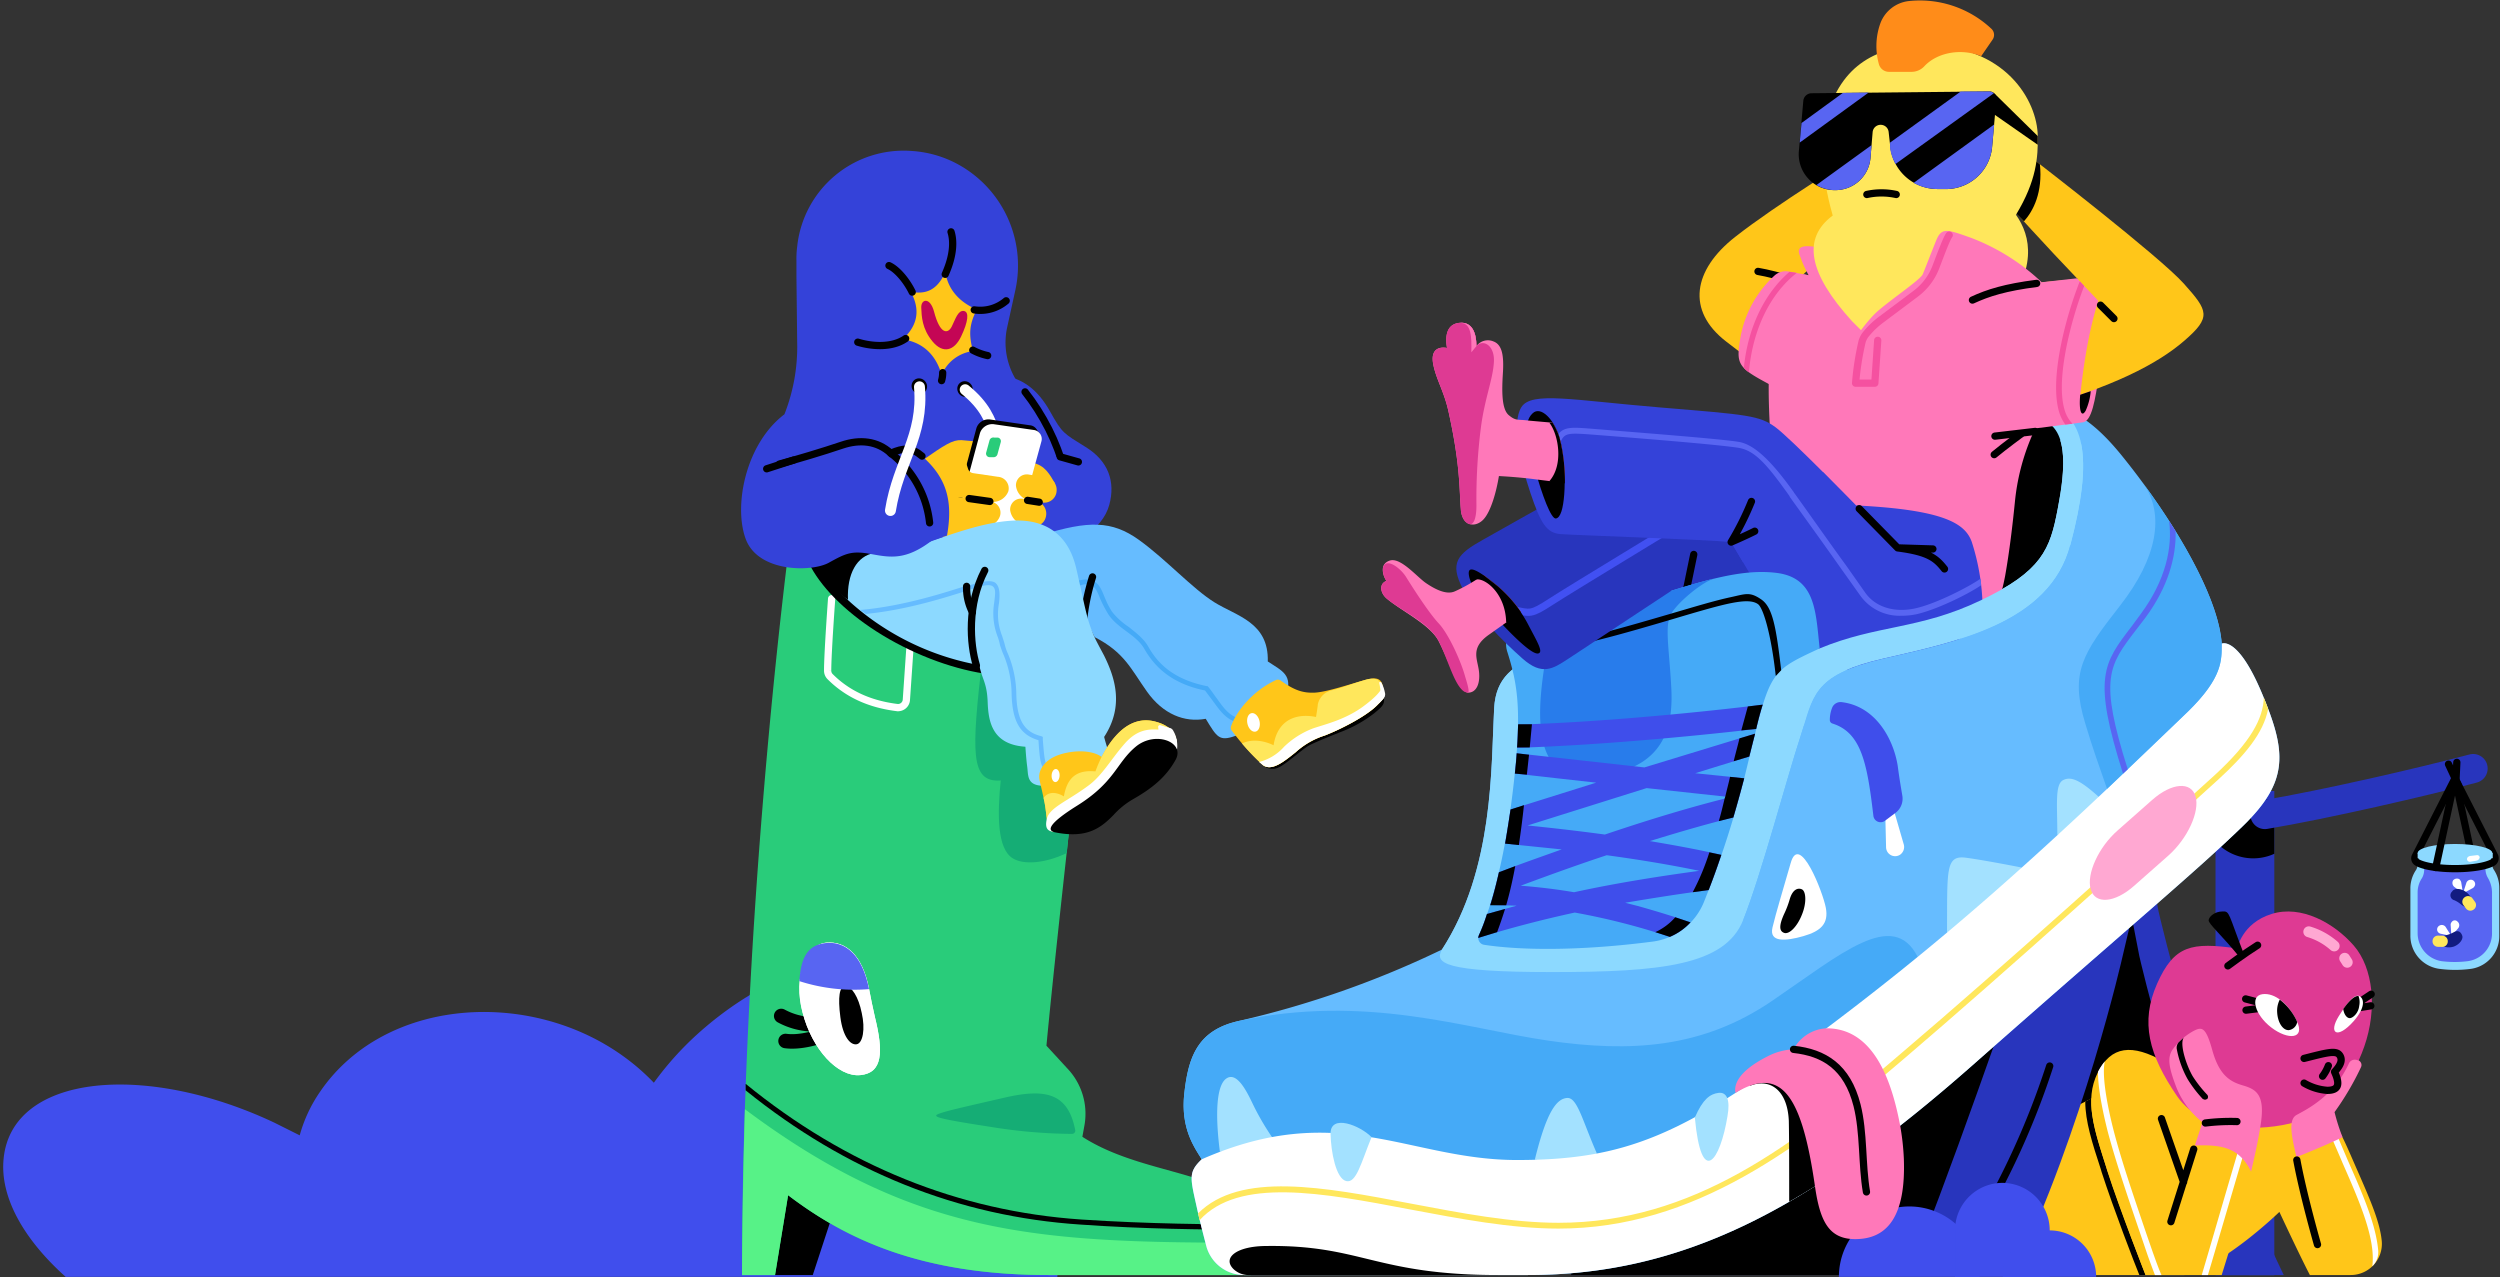 <svg width="689" height="352" fill="none" xmlns="http://www.w3.org/2000/svg"><rect width="100%" height="100%" fill="#333333" stroke="none"/><path d="M291.399 351.9h-273.3C6.8 341.8-.1 330.1 1 319.3c2.3-23.3 39-26.7 74.6-9.9l7 3.5a39.596 39.596 0 0 1 5.6-12c17.8-26.1 58-28.6 84-9.5a60.793 60.793 0 0 1 8 7 86.192 86.192 0 0 1 11.9-13.3c24.1-21.8 52.7-26.5 63.6-13.1 9.6 11.8 2.2 34.5-16 52.4 0 0 53.8 1.3 51.7 27.5Z" fill="#404EED"/><path d="M629.4 351.4c-22.1-45.6-34.5-100.2-34.5-100.2l-1-5.3-44.5 5.3v100.2h80Z" fill="#2835BD"/><path d="M619.8 351.4c-19.4-40-30.2-87.9-30.2-87.9l-2.6-13.4-37.3 13.4v87.9h70.1Z" fill="#000"/><path d="M626.8 218h-16.2v133.46h16.2V218Z" fill="#2835BD"/><path d="M626.8 235.3a13.998 13.998 0 0 1-14.9-2.1l-1.3-1.1v-6l16.2-3.1v12.3Z" fill="#000"/><path d="M602 351.4c11.1-2.7 26.2-17.4 26.2-17.4s5.3 11.4 8.4 17.4h11.2a8.601 8.601 0 0 0 8.6-9.5c-.5-4.9-2.8-10.4-6.3-18.4-5.9-13.3-7.8-20.3-19.3-20.3h-10.4l-24-10.6c-15.4 8.1-26 12.8-35.1 18.2-13.4 8.2-24 24.4-13.6 40.6H602Z" fill="#FFC619"/><path d="M433 263.5v87.9h121.8c19.4-40 30.2-87.9 30.2-87.9l2.9-12.3L433 263.5Z" fill="#2835BD"/><path d="M557.2 266.2 433 277.8v73.6h92.9c9-20.5 31.3-85.2 31.3-85.2Z" fill="#000"/><path d="M540.7 344.7a216.996 216.996 0 0 0 24.2-50.9" stroke="#000" stroke-width="2" stroke-linecap="round" stroke-linejoin="round"/><path d="M526.2 332.5a19.401 19.401 0 0 0-19.4 19.4h38.8a19.401 19.401 0 0 0-19.4-19.4Z" fill="#404EED"/><path d="M553.8 351.4c19.4-40 30.3-87.9 30.3-87.9l-30.3 87.9Z" fill="#2835BD"/><path d="M591.3 351.3c-.1-.2-7-17.6-10.6-28.8l-.2-.7c-2.4-7.6-4.4-13.7-4.1-19.1l-1.7.9c0 5.4 1.9 11.4 4.3 18.7l.2.7c3.3 10.2 9.2 25.5 10.4 28.4h1.7v-.1Z" fill="#000"/><path d="M653.8 349a5.498 5.498 0 0 0 1.6-4.7c-.7-7.1-4.4-15.6-8.3-24.4l-4-9.4-1.5.6c1.3 3.2 2.7 6.3 4 9.4 4.7 10.7 9.2 21 8.2 28.5Z" fill="#fff"/><path d="M620.4 322.9c-1.9 7.8-4.6 17.5-8.1 28.5h-21s-6.8-17.5-10.5-28.8-6.4-19.4-2.7-26.9 9.5-8.1 18.3-3.1l-1.3 14.2 6.7 19 3.1-10.1c6.6-4.3 14.9-1.9 15.5 7.2Z" fill="#FFC619"/><path d="m593.3 345.1-1.7-4.9c-3.7-10.9-6.9-20.2-9.1-28.7-1.8-7-3.3-15.3-2.4-19a16.223 16.223 0 0 0-1.9 2.9c0 5.4 1.8 12.9 2.7 16.5 2.3 8.6 5.5 17.9 9.2 28.8l1.7 5a229.37 229.37 0 0 0 2.1 5.7h1.8c-.8-1.8-1.5-3.8-2.4-6.3ZM608.5 351.4c2.3-7.7 5.6-19 9.9-33.6a.783.783 0 0 0 .023-.323.782.782 0 0 0-.327-.545.783.783 0 0 0-.296-.132.704.704 0 0 0-.871.206.713.713 0 0 0-.129.294c-4.4 14.9-7.7 26.4-10 34.1h1.7Z" fill="#fff"/><path d="M616.6 261.4c-12.6-1.8-17.4-.9-22.1 9.7-4.7 10.6-2.3 19.6 5.5 31 7.8 11.4 27 9.3 34.3 6.6 7.3-2.7 13.7-10 17.3-20.3 3.6-10.3 2.5-21.6-2.9-27.8-5.4-6.2-14.5-11.3-22.7-8.7-8.2 2.6-9.4 9.5-9.4 9.5Z" fill="#DE3A93"/><path d="m622.7 276.3-3.8-1M622.9 277.9l-3.9.5M650.5 276l3-2M650.3 277.7l3.1-.5" stroke="#000" stroke-width="2" stroke-linecap="round" stroke-linejoin="round"/><path d="M612.5 251.2c-2.1 0-3.7 1.4-3.8 2.4-.1 1 3.7 4.2 8.6 10.3l1.3-.5c-4.6-11.8-4-12.3-6.1-12.2Z" fill="#000"/><path d="M622.2 260.5c-3.8 2.4-8.2 5.7-8.2 5.7" stroke="#000" stroke-width="2" stroke-linecap="round" stroke-linejoin="round"/><path d="M620.4 322.9c1.2-5.1 2.1-9.4 2.6-12.7 1.4-8.6-1.2-10-5-11.1-3.8-1.1-6.5-3.2-8.3-9.7-1.8-6.5-2.9-6.4-5.1-5.3a17.206 17.206 0 0 0-6 5.4c-1.2 2.1-1 4.5 1.3 10.4a23.29 23.29 0 0 0 7.1 9.4l-2.1 6.4c7.7-.3 12.3.7 15.5 7.2ZM632.9 318.9c-1.1-4.9-2.5-10.2 0-11.6 2.5-1.4 10.2-5 14.4-14.1a1.805 1.805 0 0 1 1.695-1.151c.242.003.482.054.705.151h.2a1.406 1.406 0 0 1 .927 1.339 1.393 1.393 0 0 1-.127.561 77.884 77.884 0 0 1-7.3 12.4 55.786 55.786 0 0 0 2.2 6.9c-4.6 2.3-12.7 5.5-12.7 5.5Z" fill="#FF78B9"/><path d="M608.3 302.9a.897.897 0 0 0 0-1.2 33.571 33.571 0 0 1-4-5.1c-1.9-3.3-3.7-9.2-2.4-10.7l-1.4 1.3a2.298 2.298 0 0 0-.6 1.8 27.092 27.092 0 0 0 3 8.4 33.994 33.994 0 0 0 4.2 5.5l.6.2.6-.2Z" fill="#000"/><path d="M607.8 309.5a56.837 56.837 0 0 1 8.7-.4M598.3 336.7l6.3-20M601.8 325.8l-6.1-17.5M633 319.7c1.8 9.7 5.7 23.3 5.7 23.3" stroke="#000" stroke-width="2" stroke-linecap="round" stroke-linejoin="round"/><path d="M551.9 326a13.1 13.1 0 0 0-13.1 13.1v12.8h26.1v-12.8a13.101 13.101 0 0 0-13-13.1Z" fill="#404EED"/><path d="M564.9 339.1a12.791 12.791 0 0 0-9.116 3.714A12.79 12.79 0 0 0 552 351.9h25.7a12.803 12.803 0 0 0-12.8-12.8Z" fill="#404EED"/><path d="m605 227.5 19.7-3.1" stroke="#000" stroke-width="8" stroke-linecap="round" stroke-linejoin="round"/><path d="m646.2 264.1.7 1.1M636.3 256.8a18.6 18.6 0 0 1 7 3.9" stroke="#FFA8D2" stroke-width="3" stroke-linecap="round" stroke-linejoin="round"/><path d="M624.2 224.5c16.7-2.8 43.5-9 57.4-12.7" stroke="#2835BD" stroke-width="8" stroke-linecap="round" stroke-linejoin="round"/><path d="m676.6 214.5 5.3 24.6" stroke="#000" stroke-width="2" stroke-linecap="round" stroke-linejoin="round"/><path d="M686.9 238.3v-3.2h-20.6v3.3a3.307 3.307 0 0 1-.4 1.3 9.101 9.101 0 0 0-1.6 5.1v13.1a9.203 9.203 0 0 0 7.9 9.1c2.953.4 5.947.4 8.9 0a9.096 9.096 0 0 0 5.547-3.114 9.094 9.094 0 0 0 2.153-5.986v-13.1a9 9 0 0 0-1.5-5.1 2.3 2.3 0 0 1-.4-1.4Z" fill="#8CD9FF"/><path d="M685 239.7v-4.1h-16.9v4.1a4.6 4.6 0 0 1-.6 2.3 7 7 0 0 0-1.2 4v11.2a7.802 7.802 0 0 0 6.6 7.7c2.391.3 4.809.3 7.2 0a7.701 7.701 0 0 0 6.7-7.7V246a8.006 8.006 0 0 0-1.1-4 4.79 4.79 0 0 1-.7-2.3Z" fill="#5865F2"/><path d="M666.3 236.7c0 1.4 4.6 2.5 10.3 2.5 5.7 0 10.3-1.1 10.3-2.5l-10.3-4.1-10.3 4.1Z" fill="#8CD9FF"/><path d="M665.7 235.9a1.31 1.31 0 0 0-.131 1.006c.046.168.126.325.235.461.108.137.243.25.396.333 1.7 1 5.7 1.7 10.4 1.7s8.7-.7 10.4-1.7a1.4 1.4 0 0 0 .5-1.8l-10.9-21.4-10.9 21.4Z" stroke="#000" stroke-width="2" stroke-linecap="round" stroke-linejoin="round"/><path d="m675.6 258-3.1-.7a1.299 1.299 0 0 1-.7-.6 1.202 1.202 0 0 1 .5-1.6 1.31 1.31 0 0 1 1.006-.131 1.297 1.297 0 0 1 .794.631l1.5 2.4ZM675.6 258l-.2-3.1a1.103 1.103 0 0 1 .3-.8 1.003 1.003 0 0 1 1.6-.1 1.297 1.297 0 0 1 .2 1.8l-1.9 2.2Z" fill="#fff"/><path d="M676.2 260.9c-1.7.5-3.3 0-3.7-1.1-.4-1.1.2-1.7 1.8-2.1a8.44 8.44 0 0 0 2-.8c1.3-.7 2 .1 2.3 1 .3.9-.7 2.4-2.4 3Z" fill="#121B80"/><path d="m673.136 257.878-1.2-.021a1.5 1.5 0 0 0-1.526 1.474l-.002.09a1.501 1.501 0 0 0 1.474 1.526l1.2.021a1.501 1.501 0 0 0 1.526-1.474l.001-.09a1.5 1.5 0 0 0-1.473-1.526Z" fill="#FFE75C"/><path d="m678.8 246.2 2.8-1.5a1.8 1.8 0 0 0 .5-.7 1.21 1.21 0 0 0-.089-.916 1.197 1.197 0 0 0-.711-.584 1.3 1.3 0 0 0-1.6.9l-.9 2.8Z" fill="#fff"/><path d="m678.8 246.2-.5-3.1a2.19 2.19 0 0 0-.5-.8 1.404 1.404 0 0 0-1.7.3 1.403 1.403 0 0 0 .4 1.9l2.3 1.7Z" fill="#fff"/><path d="M679.6 245.8c1.4 1 2.1 2.6 1.4 3.5-.7.9-1.5 1-2.8-.1a7.827 7.827 0 0 0-1.8-1.1 1.402 1.402 0 0 1-1.003-1.768c.075-.243.214-.462.403-.632.6-1 2.4-.9 3.8.1Z" fill="#121B80"/><path d="m678.905 249.398.707.97a1.5 1.5 0 0 0 2.096.328l.072-.053a1.5 1.5 0 0 0 .329-2.096l-.707-.97a1.5 1.5 0 0 0-2.096-.328l-.073.053a1.5 1.5 0 0 0-.328 2.096Z" fill="#FFE75C"/><path d="M676.6 237.6c5.689 0 10.3-1.119 10.3-2.5s-4.611-2.5-10.3-2.5c-5.689 0-10.3 1.119-10.3 2.5s4.611 2.5 10.3 2.5Z" fill="#8CD9FF"/><path d="M687 235.1h-20.7v1.42H687v-1.42Z" fill="#8CD9FF"/><path d="M680.8 235.9c-.5.1-.9.4-.9.9a.797.797 0 0 0 .585.679c.103.028.21.035.315.021l1.7-.3a1.096 1.096 0 0 0 .9-.9.71.71 0 0 0-.308-.513.703.703 0 0 0-.592-.087l-1.7.2Z" fill="#fff"/><path d="m676.6 214.5-5.3 24.6M677.4 216.2l-2.6-5.6M676.8 216.5l.3-6.4" stroke="#000" stroke-width="2" stroke-linecap="round" stroke-linejoin="round"/><path d="M648.7 281.4c3.3-3.8 2.8-6.1 1.7-6.8-1.1-.7-2.8.6-5.8 5.4-3 4.8-.5 6.6 4.1 1.4ZM633 281.4c-2.2-4.6-6-7.9-9.5-7.4s-2.1 5.7 2.5 9.2c4.6 3.5 9.4 3.2 7-1.8Z" fill="#fff"/><path d="M650.2 277.2c.194-.9.124-1.838-.2-2.7-.9-.1-2.3.9-4.2 3.6.2 1.4.9 2.4 1.7 2.5.8.1 2.5-1.3 2.7-3.4ZM633.1 281.7c0-.1-.1-.2-.1-.3a15.796 15.796 0 0 0-4.7-5.9 6.796 6.796 0 0 0-.7 3.7c.2 2.7 1.6 4.8 3.2 4.7a2.702 2.702 0 0 0 2.3-2.2Z" fill="#000"/><path d="M635 291.7c6.3-1.6 8.8-2.3 9.8-.9s.1 3-1.4 4.6c1.6 3.5 1.1 5.1-2 5.1a14.598 14.598 0 0 1-6.4-2" stroke="#000" stroke-width="2" stroke-linecap="round" stroke-linejoin="round"/><path d="M641.7 293.7a11.615 11.615 0 0 1-1.6 2.9" stroke="#000" stroke-width="2" stroke-linecap="round" stroke-linejoin="round"/><path d="M213.6 351.4H224l7.8-23.8h-20.5l2.3 23.8Z" fill="#000"/><path d="M344.7 351.4H289c-35.8 0-56.4-10.3-71.8-22l-3.6 22h-9.1c0-105.6 13.6-205.8 13.6-205.8 2-11.3 23.5-16.4 50.2-7.1 26.7 9.3 33.8 21.2 32.8 32s-9.5 83.6-12.7 117.7l5.7 6.2a18.107 18.107 0 0 1 4.8 15.6l-.6 3.3c22 14.2 56 7.1 46.4 38.1Z" fill="#29CC7A"/><path d="M229.2 165c-.9 12.6-1.1 17.8-1.1 19.8a2.302 2.302 0 0 0 .7 1.7c5.9 5.9 12.9 7.8 18.4 8.5a2.306 2.306 0 0 0 1.787-.524 2.298 2.298 0 0 0 .813-1.676l1.1-16" stroke="#fff" stroke-width="2" stroke-miterlimit="10" stroke-linecap="round"/><path d="M224.8 282.3a19.1 19.1 0 0 1-9.5-2.3M216.5 286.9c4.3.6 9.6-1.3 9.6-1.3" stroke="#000" stroke-width="4" stroke-miterlimit="10" stroke-linecap="round"/><path d="M275.8 215.1c-.9 9-1.1 18.9 3.4 21.5 2.8 1.7 8.5 1.5 14.8-1.5 2.5-24.9 5.2-46.3 6.5-58.4l-29.8 4.9c-2.9 25.7-3.4 34.1 5.1 33.5Z" fill="#15AD75"/><path d="M296.531 178.681c4.779-10.02-8.036-26.102-28.624-35.922-20.587-9.82-41.151-9.658-45.93.362-4.779 10.019 8.036 26.102 28.624 35.922 20.587 9.819 41.151 9.657 45.93-.362Z" fill="#000"/><path d="M217.2 329.4c15.4 11.7 36 22 71.8 22h55.7a32.287 32.287 0 0 0 1.6-8.9c-59.1 0-93.4-1.2-141-36.8-.4 14.2-.7 29.5-.8 45.7h9.1l3.6-22Z" fill="#57F287"/><path d="M221.2 279.1c2.6 10.1 9.7 17.8 15.9 17.2 6.2-.6 6.4-6.4 4-16.1-.6-2.6-1.1-5.1-1.6-7.7-1.8-9.2-6.3-13.2-11.8-12.7-5.5.5-9.2 9.3-6.5 19.3Z" fill="#fff"/><path d="M221.2 279.1c2.6 10.1 9.7 17.8 15.9 17.2 6.2-.6 6.4-6.4 4-16.1-.6-2.6-1.1-5.1-1.6-7.7-1.8-9.2-6.3-13.2-11.8-12.7-5.5.5-9.2 9.3-6.5 19.3Z" fill="#fff"/><path d="M237.5 279.2c1 4.4.3 8.3-1.4 8.6-1.7.3-3.8-2-4.5-7.5-.7-5.5-.3-8.5 1.4-8.5s3.6 2.9 4.5 7.4Z" fill="#000"/><path d="M295.4 312.5a.902.902 0 0 0 .942-.763.902.902 0 0 0-.042-.437c-2-10-8.1-11.4-19.4-8.8-11.3 2.6-15.8 3.6-18 4.4-2.2.8-1.2 1.3 13.7 3.6a144.814 144.814 0 0 0 22.8 2Z" fill="#15AD75"/><path d="M345.8 337.4c-11.1.1-29.6-.1-47.8-1.3-33.8-2.3-64.9-14.9-92.5-37.4v1.8c27.6 22.3 58.6 34.8 92.4 37 17 1.2 34.2 1.4 45.5 1.4h2.7l-.3-1.5Z" fill="#000"/><path d="M239.5 272.6c-1.8-9.2-6.3-13.2-11.8-12.7-5.5.5-7 4.6-7.4 10.5a49.097 49.097 0 0 0 19.2 2.2Z" fill="#5865F2"/><path d="m381.4 192.3-33.3 18.6a3.802 3.802 0 0 0 4.3.6c1.9-.8 6.5-5 8.3-6 1.8-1 6.9-3 9.4-4a35.28 35.28 0 0 0 8.6-4.9c2.2-1.8 3-2.5 2.7-4.3Z" fill="#000"/><path d="M299.2 123.2c-6.1-3.8-6.4-3.7-9.8-9.8-3.4-6.1-7.7-9.1-12.7-9.8l6.2 44.9c13 3.8 21-2.8 22.8-9.3 1.8-6.5-.3-12.2-6.5-16Z" fill="#3442D9"/><path d="M293.1 129.1c-1.7-7.3-6.2-15.8-11.5-22.2a19.691 19.691 0 0 1-4-16.8l2.2-10a31.8 31.8 0 0 0-16.9-35.4 30.698 30.698 0 0 0-11.7-3.1A29.5 29.5 0 0 0 219.7 68a25.548 25.548 0 0 0-.2 3.9v4.3l.2 18a50.885 50.885 0 0 1-5 23.4 41.214 41.214 0 0 0-3.3 9.1l48.9 52c23.3-3.9 37.9-26.4 32.8-49.6Z" fill="#3442D9"/><path d="M260.4 178.7c23.2-3.9 37.8-26.4 32.7-49.6-1.6-6.9-5.7-14.9-10.6-21.1" stroke="#000" stroke-width="2" stroke-miterlimit="10" stroke-linecap="round"/><path d="M277.5 130.6c4.6-7.6 6.4-6.6 14.6-4.4 6.6 1.7 14.2 15.2 4.1 22-10.1 6.8-30.7 2.7-18.7-17.6Z" fill="#3442D9"/><path d="M254.703 108.187c.922-.705 1.07-2.058.332-3.024-.738-.965-2.083-1.176-3.004-.472-.921.705-1.07 2.058-.332 3.023.738.966 2.083 1.177 3.004.473ZM267.299 108.969c.921-.704 1.07-2.058.332-3.023-.738-.965-2.083-1.177-3.005-.472-.921.704-1.07 2.058-.332 3.023.738.965 2.083 1.177 3.005.472Z" fill="#000"/><path d="M266 107.4c10.7 8.8 6.3 15.1 14.9 28.1" stroke="#fff" stroke-width="3.006" stroke-miterlimit="10" stroke-linecap="round"/><path d="M253.9 127.1c6.6-4.6 8.6-5.9 11.1-5.8l6.5.6-1.7 26.4-16.5-.5.6-20.7Z" fill="#FFC619"/><path d="M285.9 120.4a2.394 2.394 0 0 0-.254-2.122 2.408 2.408 0 0 0-1.846-1.078l-11-1.6a3.499 3.499 0 0 0-3.7 2.4l-6.2 23a2.41 2.41 0 0 0 .254 2.122A2.401 2.401 0 0 0 265 144.2l11 1.6a3.501 3.501 0 0 0 3.7-2.4l6.2-23Z" fill="#000"/><path d="m285.4 118.1 1.2 1.4-3.3.3 2.1-1.7Z" fill="#000"/><path d="M290.8 133.3c-1.4-2.3-2.7-5.2-6.5-5.8l-.5 4.8 7 1Z" fill="#FFC619"/><path d="M287 121.7a2.487 2.487 0 0 0-.305-2.089 2.498 2.498 0 0 0-1.795-1.111l-11.1-1.6a3.6 3.6 0 0 0-3.7 2.4l-6.2 23a2.487 2.487 0 0 0 .305 2.089A2.487 2.487 0 0 0 266 145.5l11.1 1.5a3.199 3.199 0 0 0 3.6-2.3l6.3-23Z" fill="#fff"/><path d="m283.6 130.8 4.5.7a3.503 3.503 0 0 1 3.1 3.8c-.023.475-.145.94-.358 1.365a3.413 3.413 0 0 1-2.134 1.75 3.38 3.38 0 0 1-1.408.085l-3.3-.5a4.705 4.705 0 0 1-2.697-1.37A4.705 4.705 0 0 1 280 133.9a2.995 2.995 0 0 1 2.242-3.065 3.01 3.01 0 0 1 1.358-.035Z" fill="#FFC619"/><path d="m282.1 137.5 3.1.5a3.597 3.597 0 0 1 3 4.6 3.299 3.299 0 0 1-3.8 2.4l-1.9-.3a4.801 4.801 0 0 1-4.1-4.1 3.004 3.004 0 0 1 1.068-2.484 3.002 3.002 0 0 1 2.632-.616ZM272.4 148.9l-10.8-1.5.5-4.4 10.8 1.6-.5 4.3ZM275 131.4l-6.8-1a1.7 1.7 0 0 1-1.4-1.2l-.6-1.8-.5-3.7-3.7 13 11 1.6a4.6 4.6 0 0 0 4.9-2.9 3.208 3.208 0 0 0-.506-2.684A3.192 3.192 0 0 0 275 131.4Z" fill="#FFC619"/><path d="m272.8 138.2-10.8-1.5.5 7.2 8.3 1.2a4.398 4.398 0 0 0 4.8-2.9c.137-.45.17-.925.097-1.39a3.111 3.111 0 0 0-2.897-2.61Z" fill="#FFC619"/><path d="M349.4 182.3c.3-10.8-8.6-12.5-14.7-16.3-6.1-3.8-13.3-11.8-20.8-17.2-7.5-5.4-14-5.3-26.7-1.4l14.5 28.2c8.2 4.2 10 8.8 14.4 15 4.4 6.2 10.3 8.6 16.2 7.5 3.1 5.1 3.7 6.3 8.2 4.7 4.5-1.6 11.9-5 13.9-10.9s-.9-6.9-5-9.6Z" fill="#66BCFF"/><path d="M341.9 199.4c-3.8-.9-5.3-3-7.7-6.3l-2.1-2.8c-10.3-2.1-14.5-7.6-16.8-11.6-1.1-1.9-3.1-3.4-5-4.8s-3.8-2.9-4.9-4.7a34.722 34.722 0 0 1-2.2-4.2c-.8-2.1-1.5-3.5-2.8-3.9-1.3-.4-3.5.4-5.6 1.3a24.903 24.903 0 0 1-6 2 .698.698 0 0 1-.8-.5.799.799 0 0 1 .6-.8 18.485 18.485 0 0 0 5.6-1.9c2.4-1 4.4-1.9 6.5-1.3 2.1.6 2.8 2.4 3.7 4.6.9 2.2 1.2 2.6 2 4a19.71 19.71 0 0 0 4.7 4.3c2 1.6 4.1 3.2 5.3 5.3 2.3 4.1 6.3 9 16.2 11h.2l.2.2c.9 1.1 1.6 2.2 2.3 3.1 2.2 3.1 3.6 5 6.8 5.8a.499.499 0 0 1 .54.447.498.498 0 0 1-.04.253.505.505 0 0 1-.207.45.51.51 0 0 1-.493.05Z" fill="#45AAF7"/><path d="M301.1 159a61.92 61.92 0 0 0-2.6 13.2" stroke="#000" stroke-width="2" stroke-miterlimit="10" stroke-linecap="round"/><path d="M307 211c-9.1 8.2-16.8 5.9-20.4 5.5-3.6-.4-3.2-3-3.5-5.2-.3-2.2-.5-5.5-.5-5.5-9.1-.6-10.2-6.8-10.4-12.3-.2-5.5-1.6-6.3-2.3-10.2a72.597 72.597 0 0 1-51.7-38.2l9.5-6.9 21.2 13.8c14.3-5.3 22.2-8 29.9-8.5 7.7-.5 15.3 2.4 17.8 13.1s2.8 14 5.1 19.1c.6 1.3 1.6 3.1 2.6 5 2.8 5.7 5.7 13.7 0 22.4a54.06 54.06 0 0 0 2.7 7.9Z" fill="#8CD9FF"/><path d="M233.7 165.3c-.3-7.1 2.4-12.1 7.3-12.9l-12.4-8.6-9 3.9c2.3 6.4 8.2 13.4 14.1 17.6Z" fill="#000"/><path d="m289.6 212.9.2-1.3c-1.8-.3-1.9-1.6-2.4-7.7v-.8l-.4-.2c-4-1-6.7-3.4-6.9-11.5a29.696 29.696 0 0 0-2.3-11.2 13.423 13.423 0 0 1-.9-2.6c-.2-.8-.5-1.6-.7-2.3a16.205 16.205 0 0 1-.9-8.9c.4-3.1.1-4.8-.9-5.7-1-.9-3.5-.6-7.2.6h-.5c-5.9 1.9-17.7 5.8-29.6 6.8l1.5 1.1c11.6-1.1 22.8-4.8 28.5-6.6l.5-.2c3-1 5.1-1.5 6-.8.9.7.7 2 .4 4.5a17.9 17.9 0 0 0 1 9.5c.259.716.46 1.452.6 2.2.3.9.6 1.8 1 2.7a28.595 28.595 0 0 1 2.2 10.8c.2 7.5 2.3 11.2 7.4 12.7.4 6.1.6 8.4 3.4 8.9Z" fill="#66BCFF"/><path d="M254.1 125.7c-2.9-2.5-5.1-2.3-8.6-.8-3.7-3.4-8.5-3.9-13.5-2.2-5 1.7-12.7 4-17.2 5.2a1.395 1.395 0 0 1-1.478-.322A1.405 1.405 0 0 1 213 126.1l3.3-12c-10.7 8-14.2 25.1-10.8 34.4 3.4 9.3 18.2 9.2 22.9 6.6 4.7-2.6 6.3-3.4 11.7-2.4 5.4 1 9.6 1.7 16.7-3.7l4.2-1.4c1.6-9.1.2-15.7-6.9-21.9Z" fill="#3442D9"/><path d="M254.1 125.7c-2.9-2.5-5.1-2.3-8.6-.8-3.7-3.4-8.5-3.9-13.5-2.2-5 1.7-12.7 4-17.2 5.2" stroke="#000" stroke-width="2" stroke-miterlimit="10" stroke-linecap="round"/><path d="M245.5 124.9a28 28 0 0 1 10.7 19.2" stroke="#000" stroke-width="2" stroke-miterlimit="10" stroke-linecap="round"/><path d="M275.8 121.9a1.005 1.005 0 0 0-.099-.835.994.994 0 0 0-.701-.465h-1a1.099 1.099 0 0 0-1.3.8l-.9 3.3a.999.999 0 0 0 .9 1.3h1a1.1 1.1 0 0 0 1.2-.8l.9-3.3Z" fill="#29CC7A"/><path d="M259.8 102.7a10.803 10.803 0 0 1 8.1-5.9c.2 0 .3-.2.2-.3-1.3-4.8-.7-7.5 1-11a.199.199 0 0 0-.024-.251.195.195 0 0 0-.076-.049c-5.6-2.4-7.7-6.4-8.3-9.4-.1-.2-.4-.3-.5-.1-2.5 5-5.9 5.2-8.8 4.8-.2 0-.3.2-.2.3 2.9 5.6.8 9.6-2.1 12.4a.302.302 0 0 0 .2.4c5.6 1 8.6 4.7 10 9 .1.2.4.3.5.1Z" fill="#FFC619"/><path d="m272.8 138.2-5.7-.8M283.2 137.9l3.2.5M260.5 75.6c2.5-5.6 2.3-9.5 1.6-11.7M268.5 85.4a10.998 10.998 0 0 0 8.8-2.5M259.8 102.7a7.61 7.61 0 0 1-.3 2.2M249.6 93.3c-3.7 2.6-9.3 2.2-13.2 1M251.4 80.5c-1.4-2.9-4-6.2-6.4-7.3M268.1 96.5c1.29.689 2.67 1.194 4.1 1.5" stroke="#000" stroke-width="2" stroke-miterlimit="10" stroke-linecap="round"/><path d="M257.4 85.8c1.7 6.6 3.9 6.2 4.9 4.2 1-2 1.7-4.5 3.3-4.3 1.6.2 1.2 3-.7 7s-5 4.9-7.9 1.4c-2.9-3.5-3-6.9-3.1-9.3-.1-2.4 2.4-3 3.5 1Z" fill="#C40655"/><path d="M253.4 106.6c1.2 13.8-5.8 20.4-8 34.1" stroke="#fff" stroke-width="3.006" stroke-miterlimit="10" stroke-linecap="round"/><path d="M269.1 183.4c-1.8-5.9-2.6-16.7 2.3-26.2" stroke="#000" stroke-width="2" stroke-miterlimit="10" stroke-linecap="round"/><path d="M268 168.7a14.503 14.503 0 0 1-1.6-7.1M218.7 126.8l-7.4 2.4M292.2 125.9l5 1.4" stroke="#000" stroke-width="2" stroke-miterlimit="10" stroke-linecap="round"/><path d="M381.4 192.2a12.98 12.98 0 0 1-1.9 2.2c-3.2 3.2-10.5 6.8-14.4 8.3a21.592 21.592 0 0 0-8 4.6c-2.9 2.3-6.5 5.4-9 3.6a70.561 70.561 0 0 1-8.6-9.5 1.294 1.294 0 0 1-.276-.623 1.294 1.294 0 0 1 .076-.677c1.4-4 5.9-9.7 12.4-12.7.215-.085.449-.112.677-.076.229.035.444.13.623.276 3.8 2.7 6.1 3.4 9.2 3.3 3.1-.1 9.1-2.1 14-3.5s5 .8 5.2 4.8Z" fill="#FFC619"/><path d="M342.3 204.9a57.562 57.562 0 0 0 5.8 6c2.5 1.8 6.1-1.3 9-3.6a21.592 21.592 0 0 1 8-4.6c3.9-1.5 11.2-5.1 14.4-8.3a12.98 12.98 0 0 0 1.9-2.2c-.2-4-1.1-6-5.2-4.8-4.1 1.2-6.4 2.2-9.4 2.9a5.004 5.004 0 0 0-3.6 3.8c-.1 1.1-.3 2.2-.5 3.5-5.4-1.1-10.6.7-11.7 7.8 0 0-4.6-2.5-8.7-.5Z" fill="#FFE75C"/><path d="m379.5 194.4 1.9-2.1c.127-.211.196-.453.2-.7a7.903 7.903 0 0 0-.6-2.2c-.8 1.5-2.2 3-5.3 5.3-4.9 3.6-10.4 4.9-13.7 6a23.498 23.498 0 0 0-8.1 5.1 13.696 13.696 0 0 1-6.9 4.2l1.1.9c2.5 1.8 6.1-1.3 9-3.6a21.592 21.592 0 0 1 8-4.6c3.9-1.5 11.2-5.1 14.4-8.3Z" fill="#fff"/><path d="M318.5 198.9c-5.1-1.4-10.3 1-14.9 9.7-1.3-1-4.5-2.1-9.3-1.2-4.8.9-6.6 3-7.4 4.6a4.499 4.499 0 0 0-.4 3c.3 1.3.7 3 1.3 5.8.9 4.3.4 8.1 2.8 8.5l33.6-24.2s.9-4.4-5.7-6.2Z" fill="#FFC619"/><path d="M318.5 198.9c-5.1-1.4-10.3 1-14.9 9.7a40.293 40.293 0 0 0-1.7 4c-5.3-.5-7.8 1.8-8.7 6.9 0 0-3.5-2.4-5.6.4.1.3.1.6.2.9.9 4.3.4 8.1 2.8 8.5l33.6-24.2s.9-4.4-5.7-6.2Z" fill="#FFE75C"/><path d="m324.2 203.7-2.5-2.3c-4.3-.7-7.9-.8-11.7 3.5-3.8 4.3-6.3 9-10.3 11.8-5.7 4.2-10.5 5.9-11.2 9-.7 3.1.7 3.4 2.1 3.6l33.6-24.2a2.702 2.702 0 0 0 0-1.4Z" fill="#fff"/><path d="m319.9 199.9 2.4.7a1.404 1.404 0 0 1 1 .7 8.3 8.3 0 0 1 1.1 5.2l-8.8-1.6c2.9-1.4 3.9-2.7 3.6-4.4a.5.5 0 0 1 .7-.6Z" fill="#fff"/><path d="M290.8 229.4c8.6 1.7 12.4-1 16.1-4.8a22.215 22.215 0 0 1 5.3-4.3c5.1-2.9 9.1-6 11.8-10.9 2.7-4.9-5.6-8.1-11-3.6s-5.7 9.8-16.4 16.4c-7.3 4.6-8.3 6.7-5.8 7.2Z" fill="#000"/><path d="M292.023 213.793c.05-.992-.401-1.822-1.008-1.853-.606-.031-1.139.749-1.189 1.742-.051.993.401 1.823 1.007 1.853.607.031 1.14-.749 1.19-1.742ZM381.7 191a9.599 9.599 0 0 0-1-2.9c-.1-.1-.2-.2-.3-.1h-.1c-.2 0-.2.1-.2.2.5 2.1.7 4.5-.4 5.9 2.3-1.8 2.1-2.8 2-3.1ZM346.024 201.633c.917-.205 1.406-1.507 1.092-2.909-.313-1.401-1.31-2.371-2.226-2.166-.916.205-1.405 1.507-1.092 2.908.313 1.401 1.31 2.371 2.226 2.167Z" fill="#fff"/><path d="M420.999 351.4c42.3 0 77-17.6 122.6-57.8 45.6-40.2 61.6-53.4 74.5-65.9 12.9-12.5 12-20.6 5.3-36.6s-11.1-13.7-11.1-13.7c-.8-13-13.5-34.5-27.5-51.8-14-17.3-22.4-14.5-37.8-14.5-15.4 0-20.5 4.2-27.4 22.6-6.9 18.4-24.1 34-56.6 39.7-32.5 5.7-50.3 5.4-51.2 21.7-.9 16.3 0 44.4-14.4 66.6a264.816 264.816 0 0 1-56.1 19.7c-11.4 2.6-13.8 10.1-14.9 19.9-1.1 9.8 2.9 15.1 4.8 18.2-3.9 3.7-3.1 5.3-1.2 14 .8 3.5 1.7 7 2.5 10.1a10.804 10.804 0 0 0 10.4 7.8h78.1Z" fill="#66BCFF"/><path d="M326.399 301.3c-1.1 9.8 2.9 15.1 4.8 18.2l78.3 9 75.8-11.1s50-40.3 43.2-53.7c-6.8-13.4-21.1-.8-40.2 12.2s-38.9 14.2-61.6 10.9c-22.7-3.3-50.2-13-85.4-5.4-11.4 2.6-13.8 10.1-14.9 19.9Z" fill="#45AAF7"/><path d="M536.599 257c.1-17.3-.5-21.4 5.3-20.6 5.8.8 15.3 2.7 15.3 2.7l-10.3 16.3-10.3 1.6ZM566.999 230.1c0-8.4-.7-13.9 1.6-15.1 2.3-1.2 5 .3 9.8 4.6 4.8 4.3-11.4 10.5-11.4 10.5ZM336.199 317.4c-1.3-10.1-1-18.1 1.7-20.1s5.3 2.6 7.2 6.6a70.417 70.417 0 0 0 9 14.2l-17.9-.7ZM422.999 319.6c3.3-13.5 6.1-16.8 8.9-17 2.8-.2 4.2 6.2 8.2 15.3l-6.6 3.1-10.5-1.4Z" fill="#A3E1FF"/><path d="M602.999 196.1c-42.5 41.1-67.9 63.7-103.5 90.2-35.6 26.5-51.5 33.4-81.4 33.4-29.9 0-49.1-16.8-86.9-.2-3.9 3.7-3.1 5.3-1.2 14 .8 3.5 1.7 7 2.5 10.1a10.804 10.804 0 0 0 10.4 7.8h78.1c42.3 0 77-17.6 122.6-57.8 45.6-40.2 61.6-53.4 74.5-65.9 12.9-12.5 12-20.6 5.3-36.6s-11.1-13.7-11.1-13.7c0 4.5.3 9.3-9.3 18.7Z" fill="#fff"/><path d="M623.899 192.2c-.1 5.8-3.7 12.4-13.5 21.4-19.2 17.5-58.9 53.3-86.2 76.5-29.9 25.7-57.7 46.9-94.7 46.9-12.9 0-27-2.7-40.7-5.3-24.1-4.6-47-8.9-58.6 2.7.1.6.3 1.3.4 1.9 10.8-11.9 33.7-7.6 57.9-3 13.8 2.6 28 5.3 41 5.3 37.5 0 66.7-22.4 95.7-47.2 27.3-23.3 67.1-59.2 86.2-76.6 7.2-6.6 12.4-12.7 13.7-19.4l-1.2-3.2Z" fill="#FFE75C"/><path d="m511.999 319-13.9-31.6c-5.333 3.933-10.233 7.433-14.7 10.5l-1.2 1.4c5.2-2.2 10.4.7 10.8 9.6.1 4.8.1 14.5.1 22.3a206.72 206.72 0 0 0 18.9-12.2ZM348.699 343.4c-8 .1-11.9 3.3-8.7 6.4a6.001 6.001 0 0 0 4.3 1.6h68.7c-34.2 0-37.7-8.4-64.3-8Z" fill="#000"/><path d="M584.299 166.9c-10.3 13.2-13.9 18.4-9.6 32.5 1.8 6.1 4.1 12.6 6 18l22.3-21.3c9.6-9.4 9.3-14.2 9.3-18.7-.7-11.1-10-28.4-21.5-44 5.8 8.4 3.8 20.3-6.5 33.5Z" fill="#45AAF7"/><path d="M570.599 150.1c5.9-22.5 5.3-37.5-9.2-39-4.3-.4-8.9 0-14.4 0-15.5 0-20.5 4.2-27.4 22.6-6.9 18.4-24.1 34-56.6 39.7-32.5 5.7-50.3 5.4-51.2 21.7-.9 16.3 0 44.4-14.4 66.6-2.1 3.7.4 6.2 30.3 6.2 29.9 0 47.7-1.8 52.7-14.3s12.2-39.8 15.8-50.6c3.6-10.8 3-17 22.9-21.5s45.9-9.7 51.5-31.4Z" fill="#8CD9FF"/><path d="M501.499 178.7c16-6.6 27.3-5.1 44.3-13.2 17-8.1 19.2-14.1 21.3-25.2 2.1-11.1 3.6-24.2-6.7-25.1-10.3-.9-19.6-.5-24.3 1.1-4.7 1.6-5.9 4.5-11 15s-7.6 26.1-30.5 36.3l6.9 11.1Z" fill="#000"/><path d="M366.699 312.4c.1 5.1 1.5 12.4 4.3 13.1 2.8.7 4.1-5 7-12.1-3.1-3.2-11.3-6.5-11.3-1Z" fill="#A3E1FF"/><path d="M494.299 289.2a16.818 16.818 0 0 0-7.1 1.9c-9.3 4.7-9.2 8.7-8.9 10.1 12.7-7.7 18.3.8 21.9 25.7 1.4 9.8 3.9 14.6 11.1 14.6 8.8 0 14-6.2 13.4-22.2a68.676 68.676 0 0 0-1-9c-2.5-13.4-7.7-26.9-20.3-26.9a10.902 10.902 0 0 0-9.1 5.8Z" fill="#FF78B9"/><path d="M588.199 244.1c-5.4 4.8-10.8 5.2-12 1-1.2-4.2 2.1-11.6 7.5-16.3l9.4-8.3c5.4-4.8 10.8-5.2 12-1 1.2 4.2-2.2 11.6-7.5 16.3l-9.4 8.3Z" fill="#FFA8D2"/><path d="M494.299 289.2c8.4.9 14.8 4.8 17.5 15.4 1.9 7.5 1.3 16.3 2.6 23.9" stroke="#000" stroke-width="2" stroke-linecap="round" stroke-linejoin="round"/><path d="m589.999 169.2-2.5 3.4c-7.9 10.3-10.8 14.1-2.4 40.6l1.3-1.2c-7.9-25-5.3-28.5 2.3-38.4l2.6-3.4c6.2-8.4 8.5-16.7 8.3-23.8l-1.8-2.8c1 7.3-1 16.4-7.8 25.6Z" fill="#5865F2"/><path d="M476.099 307.6c.8-4.5-.2-6.7-2.5-6.4-2.3.3-4.3 1.7-6.5 6.8 1.8 19.5 7 11.9 9-.4Z" fill="#A3E1FF"/><path d="m558.301 118.4 15.7-2c2.5-.3 3.4-6 4.5-13.2 1.1-7.2-.2-20.3-.2-20.3l-16.2 4.9-3.8 30.6Z" fill="#FF78B9"/><path d="M601.901 78.2c-6.7-7.5-40.7-33.7-40.7-33.7l-8 11.5s11.3 12.5 19.4 20.9c-16.4 1.3-46 5.2-46 5.2-21-4.2-29.9-6.2-29.9-6.2l21.6-20.5-7.9-11.8s-20.6 12.6-32.2 21.7c-11.6 9.1-13.5 20.3-2.5 28.8s14.7 11.1 14.7 11.1l70.9 7.3c20.8-5.8 33.2-12.1 40.7-18.6 7.5-6.5 6.6-8.2-.1-15.7Z" fill="#FFC619"/><path d="M484.501 74.8c2.5.4 6.9 1.6 6.9 1.6" stroke="#000" stroke-width="2" stroke-linecap="round" stroke-linejoin="round"/><path d="m556.901 40.9-7.1 11.9 8 8.2c2.6-2.9 5.2-8 4.4-15.7l-5.3-4.4Z" fill="#000"/><path d="M510.901 92.9c-9.6-11.8-13-16.9-15-22.8-1.4-4.3 7.1-1.7 18.1 1.6 11 3.3 9.3 6.4-3.1 21.2Z" fill="#FF78B9"/><path d="M497.101 75.6c-10.1 11.3-10.3 25.1-9.2 44.4 0 0-17.4 17.5-14.9 32.8 2.5 15.3 26.3 21.9 53.4 21.6 21.8-.2 24.2-5.3 26.2-15.6 1.2-6.7 2.1-14.4 2.7-20.4a60.9 60.9 0 0 1 4.7-18.3c13.4-31.1 2.6-42.3 2.6-42.3l-36.2 2.9-29.3-5.1Z" fill="#FF78B9"/><path d="M505.101 59.4c-8.5 6.3-6.7 15.9 5.3 29.1l5.4 5.4 34.9-5.7c11.2-13.9 9-23.2 4.9-29 5.7-9.4 6.1-15.9 6-21.7-.1-9.8-9-25.2-31.4-25-12.2.1-23 4.9-26.9 20.4-1.4 5.4-1.7 14.2 1.8 26.5Z" fill="#FFE75C"/><path d="M548.301 25.2a1.897 1.897 0 0 1 1.817 1.312c.083.254.111.522.083.788l-1.2 13.5a12.803 12.803 0 0 1-12.2 11.3h-2.7a13.1 13.1 0 0 1-13.1-11.3l-.5-4.5a2.2 2.2 0 0 0-2.2-1.9 2.199 2.199 0 0 0-2.2 2l-.6 7.2a9.704 9.704 0 0 1-9.5 8.8 9.9 9.9 0 0 1-10.2-11.1l1.2-13.6a2.3 2.3 0 0 1 2.2-2l49.1-.5Z" fill="#000"/><path d="m549.601 25.7 12 11.8v2.4l-11.9-8.3-.1-5.9Z" fill="#000"/><path d="M562.601 77.7a58.51 58.51 0 0 0-19.5-12.2c-6.5-2.3-8-2.9-9.5.8s-3.1 7.9-3.7 9.3c-.6 1.4-7.7 6.2-12 9.8-4.3 3.6-8.8 11.3-8.8 11.3l45.6 3.5 7.9-22.5ZM572.401 76.7l5.9 6.2c-2.7 8.4-4.4 18.9-5.4 30.6l-23.3 1.7 13-37.4 9.8-1.1ZM497.101 75.6l-4.3-.8a4.6 4.6 0 0 0-3.7 1.1 30.299 30.299 0 0 0-9.4 16.9c-1.3 7.6-.9 8.4 7.9 13.1 5.9 3.2 12-10.8 15.3-20.3a7.494 7.494 0 0 0-.546-6.365 7.515 7.515 0 0 0-5.254-3.635Z" fill="#FF78B9"/><path d="M501.301 153.4a159.477 159.477 0 0 0-25.7-24l-22.4 11.7 7.3 21.8s6 7.6 11.6 13.6 15.7 6.2 34.3 7.8c7-12.5 3.8-20.4-5.1-30.9Z" fill="#2835BD"/><path d="m464.801 162.5 2-9.7" stroke="#000" stroke-width="2" stroke-linecap="round" stroke-linejoin="round"/><path d="M543.401 149.3c-1.8-4.9-7.3-8.8-31.9-10l-9.1-9.2-25.3 19.3c9 15.2 19.2 33.5 29.3 34.9 10.1 1.4 19.2.7 31.2-6.6 7.6-4.7 8.6-6.9 8.8-10.9a61.828 61.828 0 0 0-3-17.5Z" fill="#3442D9"/><path d="M570.601 150.1c-5.6 21.7-31.6 26.8-51.5 31.4-18 4.1-19.2 9.5-21.9 18.5l-13.6-3.6v-14l17.9-3.7c16-6.6 27.3-5.1 44.3-13.2 17-8.1 19.2-14.1 21.3-25.2 1.3-6.5 2.3-13.9.7-19l5.7.8c1.5 6.8.2 16.4-2.9 28Z" fill="#8CD9FF"/><path d="M418.401 171.6a6.9 6.9 0 0 0-3 8c2.9 9.2 4.2 16.3 1.5 38.7-2.7 22.4-7.2 34.8-9.3 39.4a1.915 1.915 0 0 0-.182.875 1.91 1.91 0 0 0 .843 1.517c.251.168.539.274.839.308 11.2 1.7 28 1.5 46.4-.9a17.696 17.696 0 0 0 14.1-10.9 262.987 262.987 0 0 0 11.6-36.1c6.7-27.6 5.9-27.1 20.3-33.8-1.1-9.9-1-19.4-11.8-20.8-12.6-1.6-26.4 4.6-46.2 10-4.5-4-8.6-6-25.1 3.7Z" fill="#45AAF7"/><path d="M472.601 159.4c-8.3 2-17.7 5.4-29.1 8.5-3.3-2.9-6.4-4.8-14.3-1.7a15.438 15.438 0 0 0-.7 2.3c-3.6 17.9-10.4 47.2 10 45.6 20.4-1.6 22.7-13.7 22.1-24.7-.6-11-1.9-17.1 0-20.3 1.9-3.2 8.6-8.8 12-9.7Z" fill="#287CEB"/><path d="M490.901 184.7c-1.4-11.7-2.3-17.3-5.5-19.5-3.2-2.2-4.3-1.5-8.5-.6s-9.5 2.5-16.3 4.5c-12.7 3.7-28.5 8.4-34.5 8l-2-.3c1.4-1.5 10-4.6 15.7-6.7l4-1.5a.712.712 0 0 0 .447-.34.7.7 0 0 0 .053-.56l-.8.2-.7-.6-3.6 1.3c-13.3 4.9-17.1 6.6-16.8 8.5.3 1.9 1.8 1.5 3.6 1.6 6.2.4 21.5-4.1 35.1-8.1 6.7-2 12.5-3.7 16.1-4.4 3.6-.7 5.9-.7 7.3.3 1.4 1 3.6 8 4.9 19.8l1.5-1.6Z" fill="#000"/><path d="m496.001 39.3 19-13.8-7.1.1-11.4 8.3-.5 5.4ZM500.601 51a10.298 10.298 0 0 0 5.4 1.4 9.7 9.7 0 0 0 9.5-8.8l.3-3.6-15.2 11ZM548.301 25.2h-7.9l-19.5 14.1v1.5a12.689 12.689 0 0 0 1.5 4.4l27.1-19.5a2.099 2.099 0 0 0-1.2-.5ZM549.001 40.8l.6-6.5-22.2 16.1a13.599 13.599 0 0 0 6.7 1.7h2.7a12.8 12.8 0 0 0 12.2-11.3Z" fill="#5865F2"/><path d="M514.501 53.6a19 19 0 0 1 8.1 0" stroke="#000" stroke-width="2" stroke-linecap="round" stroke-linejoin="round"/><path d="M430.701 133c.1.3.2.5.3.5.1 0 .2-.1.3-.4" fill="#000"/><path d="M447.701 128.4c-10.8 4.2-25.9 13-38.9 20.3-7.2 4-9.4 6.4-5.6 13.7 3.8 7.3 11 14.3 16.4 19.1 5.4 4.8 8.4 2.8 12.4.2l28.5-18.8 15.1-33.5c-6.3-4.4-17-5.3-27.9-1Z" fill="#2835BD"/><path d="M417.201 168.1c4.6.9 4.6 1.4 10.3-2.3 5.7-3.7 34.4-21 37.3-22.9" stroke="#4150F2" stroke-width="2" stroke-miterlimit="10" stroke-linecap="round"/><path d="M489.401 117.8c-4.5-3.3-7.6-3.5-31.8-5.5-24.2-2-35.5-4.5-38.3-.1-2.8 4.4-.3 15.4 2.5 23.7 2.8 8.3 4.4 11 8.3 11.3 3.9.3 40.3 1.5 47 2.2l3.3 5.6 31.1-15.7s-17.7-18.2-22.1-21.5Z" fill="#3442D9"/><path d="M412.601 161.4c-6-4.9-8.4-5.8-7.7-2.5.7 3.3 4.5 8.2 8.6 12.6s8.8 8.9 10.4 8.6c1.6-.3-.3-3.3-2.8-8.1a36.01 36.01 0 0 0-8.5-10.6Z" fill="#000"/><path d="m419.201 168.7-5 3.5-4.1 2.9c-4.9 3.6-2.9 6.5-2.5 9.9.4 3.4-.7 5.9-3 5.9s-5.7-9.6-8.1-14.2c-2.4-4.6-10.3-8.3-14.4-11.8-1.7-1.5-2.1-4 0-4.8-.9-1.3-2.1-4.6.9-5.6s7.5 4.5 10 6.2c2.5 1.7 5.6 3.3 7.9 2.3a42.014 42.014 0 0 0 4.6-2.4l3.4-2.1 3.7 2.9a37.507 37.507 0 0 1 6.6 7.3Z" fill="#FF78B9"/><path d="M570.601 150.1c-5.6 21.7-31.6 26.8-51.5 31.4-19.9 4.6-19.3 10.6-22.9 21.5-3.6 10.9-10.8 38.2-15.8 50.6l66.5-39.1 27.2-51.6-3.5-12.8Z" fill="#66BCFF"/><path d="M493.501 237.9c-2.2 7.7-4 13.5-5 17.7-1 4.2 3.6 3.8 8.5 2.4s7-3.5 6.2-7.8c-.8-4.3-7.3-21-9.7-12.3Z" fill="#fff"/><path d="m412.601 161.4-3.7-2.9c-.9-.1-1.4-.1-1.8.2-.4.3-.3.5-.2 1 2.3-.4 8 3.7 8.2 11.8 1.3.6 2 1 2.5.7.5-.3 1.2-1.7 1.6-3.5a37.507 37.507 0 0 0-6.6-7.3Z" fill="#000"/><path d="M403.801 186.5c-1-3.8-4.4-11.6-7.3-14.7-2.9-3.1-7.5-10.4-9-12.8-1.5-2.4-5.4-5.4-6.3-2.7a5.297 5.297 0 0 0 .9 3.8c-2.1.8-1.7 3.3 0 4.8 4.1 3.5 11.8 6.7 14.4 11.8 2.6 5.1 4.4 12.5 7.2 14l.8.2c.5-.1.2-1.5-.7-4.4Z" fill="#DE3A93"/><path d="M518.201 6.5a18.5 18.5 0 0 0-.4 11.1 2.896 2.896 0 0 0 2.9 2.2h6.1a4.804 4.804 0 0 0 3.6-1.6c3.7-3.9 10.4-4.9 15.6-2.7l3.1-4.5a2.3 2.3 0 0 0-.2-3 28.804 28.804 0 0 0-22.9-7.7 9.498 9.498 0 0 0-7.8 6.2Z" fill="#FF8C19"/><path d="M573.301 108.8c-.4 4.7.4 6.3 1.5 4.4a16.314 16.314 0 0 0 1.4-5.4l-2.9 1Z" fill="#000"/><path d="M561.301 78.1c-8.6 1.1-13.4 2.6-17.7 4.6M578.901 84.1l3.7 3.7M557.001 119.6s-4.5 3.3-7.4 5.7" stroke="#000" stroke-width="2" stroke-linecap="round" stroke-linejoin="round"/><path d="m517.501 93.8-.8 11.8h-5.3c.31-3.873.912-7.717 1.8-11.5a6.084 6.084 0 0 1 .9-1.8v0a23.882 23.882 0 0 1 4.6-4.4l9.2-6.9a16.501 16.501 0 0 0 5.7-7.6c1.3-3.4 2.9-7.7 3.6-8.6" stroke="#F551A0" stroke-width="2" stroke-linecap="round" stroke-linejoin="round"/><path d="M573.201 77.5c-4.2 10.6-8.8 28.6-5.3 37.2.351.81.787 1.581 1.3 2.3l2-.2a9.087 9.087 0 0 1-1.8-2.7c-3.2-7.7.8-24.3 5-35.3l-1.2-1.3ZM480.601 101.4c.4.472.872.877 1.4 1.2 1-11.7 5.8-21.6 13.2-27.4l-2-.3c-6.9 5.9-11.5 15.4-12.6 26.5Z" fill="#F551A0"/><path d="m560.901 118.9-11.1 1.3" stroke="#000" stroke-width="2" stroke-linecap="round" stroke-linejoin="round"/><path d="M546.001 161.3c-4 2.7-12.5 6.8-17.9 8a19.603 19.603 0 0 1-4.1.4 13.294 13.294 0 0 1-11.2-5.4l-5.2-7.3c-4.5-6.4-10.2-14.3-14.3-20-.1-.2-.1-.3-.2-.4-6.2-8.7-9.5-12.5-14.1-13.2-4.6-.7-17.9-1.9-41.2-3.7-5.8-.4-6.7-.3-7.8 2.3a.708.708 0 0 1-.406.435.704.704 0 0 1-.594-.035.899.899 0 0 1-.5-1c1.6-3.9 4-3.7 9.4-3.3 13.6 1.1 36.9 2.9 41.4 3.7 4.5.8 9.4 5.9 15.1 13.9 0 .1.1.2.2.3 4.1 5.7 9.7 13.7 14.3 20l5.2 7.4c2.8 3.9 7.9 5.5 13.6 4.3 5.7-1.2 15-6 18.1-8.2.116.594.183 1.196.2 1.8Z" fill="#5865F2"/><path d="M422.401 113.9c-2.9 2.7-1.4 8 .6 15.3 2 7.3 4.5 13.9 5.8 13.7 1.3-.2 2-2.8 2.3-6.6.3-3.8.2-10.6-1.3-15.7s-5.2-8.8-7.4-6.7Z" fill="#000"/><path d="m431.301 133.1-7.4-.9c-3.6-.5-7.2-.8-10.8-1-.7 4.3-2.2 9.8-4.3 12-2.1 2.2-5.8 2.1-6.2-2.9-.4-5-.1-12.1-3.4-26.9-1.2-5.5-3.4-8.8-4.2-13-.8-4.2 1.6-4.9 3.8-4.5-.5-2.8-.3-6.4 3.2-6.9s4.9 2.5 4.9 6.4a3.898 3.898 0 0 1 4.7-1.3c2.4.9 2.9 3.9 2.6 8.7-.3 4.8-.4 9.9 1.6 11.6 2 1.7 2.5 1.1 5.3 1.5l6.8.6a17.187 17.187 0 0 1 1.9 4.1 49.134 49.134 0 0 1 1.5 12.5Z" fill="#FF78B9"/><path d="M431.301 133.1a49.134 49.134 0 0 0-1.5-12.5 17.187 17.187 0 0 0-1.9-4.1h-.9c2.5 3.2 4 11.6 0 16.1a6.2 6.2 0 0 0 1.9 1.1 3.7 3.7 0 0 0 2.4-.6Z" fill="#000"/><path d="M411.701 100c.4-4.7-2.9-6.7-4.8-4.6 0-3.9-1.3-6.9-4.9-6.4-3.6.5-3.7 4.1-3.2 6.9-2.2-.4-4.6.4-3.8 4.5.8 4.1 3 7.5 4.2 13 3.3 14.8 2.9 21 3.4 26.9a5.596 5.596 0 0 0 1.1 3.3c2.3 2.4 3.3-.5 3.2-4.9a156.048 156.048 0 0 1 1.2-20.6c1-8 3.3-13.4 3.6-18.1Z" fill="#DE3A93"/><path d="M402.401 89c3.1-.1 3.2 3.8 3.1 8.1l1.4-1.7c0-3.7-1.2-6.7-4.5-6.4Z" fill="#FF78B9"/><path d="M482.701 138.2a80.117 80.117 0 0 1-5.6 11.2c4.6-2 6.5-3 6.5-3M512.401 140.2l10.6 10.8c8.6 1.1 10.6 2.9 12.9 5.8M523.001 151l9.7.3" stroke="#000" stroke-width="2" stroke-linecap="round" stroke-linejoin="round"/><path d="M496.601 252.1c-1.3 3.3-3.5 5.5-4.9 5-1.4-.5-1.4-2.1 0-5.2a26.158 26.158 0 0 0 1.5-3.9c.8-2.9 2.3-3.4 3.4-2.9s1.4 3.6 0 7Z" fill="#000"/><path d="M418.001 207.6c-.1 1.7-.3 3.6-.5 5.6l22.4 2.5-23.6 7.4c-.5 3.4-1 6.5-1.5 9.4l15.6 1.6c-5.3 1.9-11.1 3.9-17.3 6.3-.8 3.533-1.6 6.533-2.4 9l7.3.2-8.2 2.3a45.64 45.64 0 0 1-2.2 5.8 3.119 3.119 0 0 0-.2.8c8.9-2.8 17.9-5.1 26.6-7a188.465 188.465 0 0 1 26.2 6.7 16.407 16.407 0 0 0 5.7-4c-3.4-1.2-8.4-2.8-14.5-4.5l-3.5-.9c8.3-1.4 16-2.6 23-3.5 1.1-2.8 2.3-6.1 3.5-9.7-6.5-1.5-13.2-2.7-19.7-3.8 9.4-2.9 16.8-5 23-6.5 1-3.4 2-7 3-10.8l-13.5-1.4 14.9-4.6 1.6-6.3-30.5 9.3-35.2-3.9Zm50.3 32.4c-10.2 1.4-22.1 3.2-34.5 5.9-4.667-.8-9.567-1.4-14.7-1.8 8.9-3.3 16.7-6.1 23.7-8.4 8.1 1.1 16.9 2.5 25.5 4.3Zm8.6-20.3c-8.5 2.1-19.5 5.2-34.6 10.3-8.1-1.1-15.4-1.9-21.3-2.5l32.8-10.3 23.1 2.5ZM418.401 199.7c-.1 1.9-.1 4-.3 6.4 25.6-.8 54.9-3.9 65.9-5.2.6-2.6 1.2-4.8 1.8-6.7-7.9 1-39.8 4.7-67.4 5.5Z" fill="#3F4EEB"/><path d="m461.701 252.8 4.2 1.4a16.407 16.407 0 0 1-5.7 4l-4-1.3a16.5 16.5 0 0 0 5.5-4.1ZM471.101 234.9l3.3.7c-1.2 3.6-2.4 6.9-3.5 9.7l-4.4.6a64.995 64.995 0 0 0 4.6-11ZM476.801 214.1l3.9.4c-1 3.8-2 7.4-3 10.8l-4 1c.6-2 1.1-4.1 1.6-6.2.1-.2.1-.4.2-.6.4-1.8.9-3.6 1.3-5.4ZM479.401 203.5l4.3-1.3-1.6 6.3-4.3 1.3c.5-2.1 1.1-4.2 1.6-6.3ZM485.801 194.2c-.6 1.9-1.2 4.1-1.8 6.7l-4.1.4 1.8-6.6 4.1-.5ZM409.801 251.9l5-1.4c-.7 2.2-1.4 4.3-2.2 6.4l-5.2 1.6c.031-.274.098-.543.2-.8a45.64 45.64 0 0 0 2.2-5.8ZM413.101 240.4l4.5-1.7c-.7 3.8-1.5 7.3-2.5 10.8h-4.4c.8-2.533 1.6-5.567 2.4-9.1ZM416.301 223.1l3.7-1.2c-.4 3.9-.9 7.5-1.4 11l-3.8-.4c.5-2.9 1-6 1.5-9.4ZM418.001 207.6l3.4.4-.6 5.5-3.3-.3c.2-2 .4-3.9.5-5.6ZM422.201 199.6l-.6 6.4h-3.5c.2-2.4.2-4.5.3-6.4h3.8Z" fill="#000"/><path d="m519.601 225 .2 8.5a2.502 2.502 0 0 0 1.29 2.153 2.497 2.497 0 0 0 2.51-.053 2.597 2.597 0 0 0 1.1-2.8l-2.9-10-2.2 2.2Z" fill="#fff"/><path d="M505.001 199.4c8 2.5 9.6 11 11.3 25.4a1.997 1.997 0 0 0 1.189 1.639 1.997 1.997 0 0 0 2.011-.239l2.8-2.1a4.907 4.907 0 0 0 2-4.7c-.3-1.8-.8-4.6-1.3-8.4-1.2-7.4-6.1-16.4-15.5-17.5a2.506 2.506 0 0 0-1.471.306 2.506 2.506 0 0 0-1.029 1.094 9.003 9.003 0 0 0-.7 3.6 1 1 0 0 0 .7.9Z" fill="#3F4EEB"/></svg>